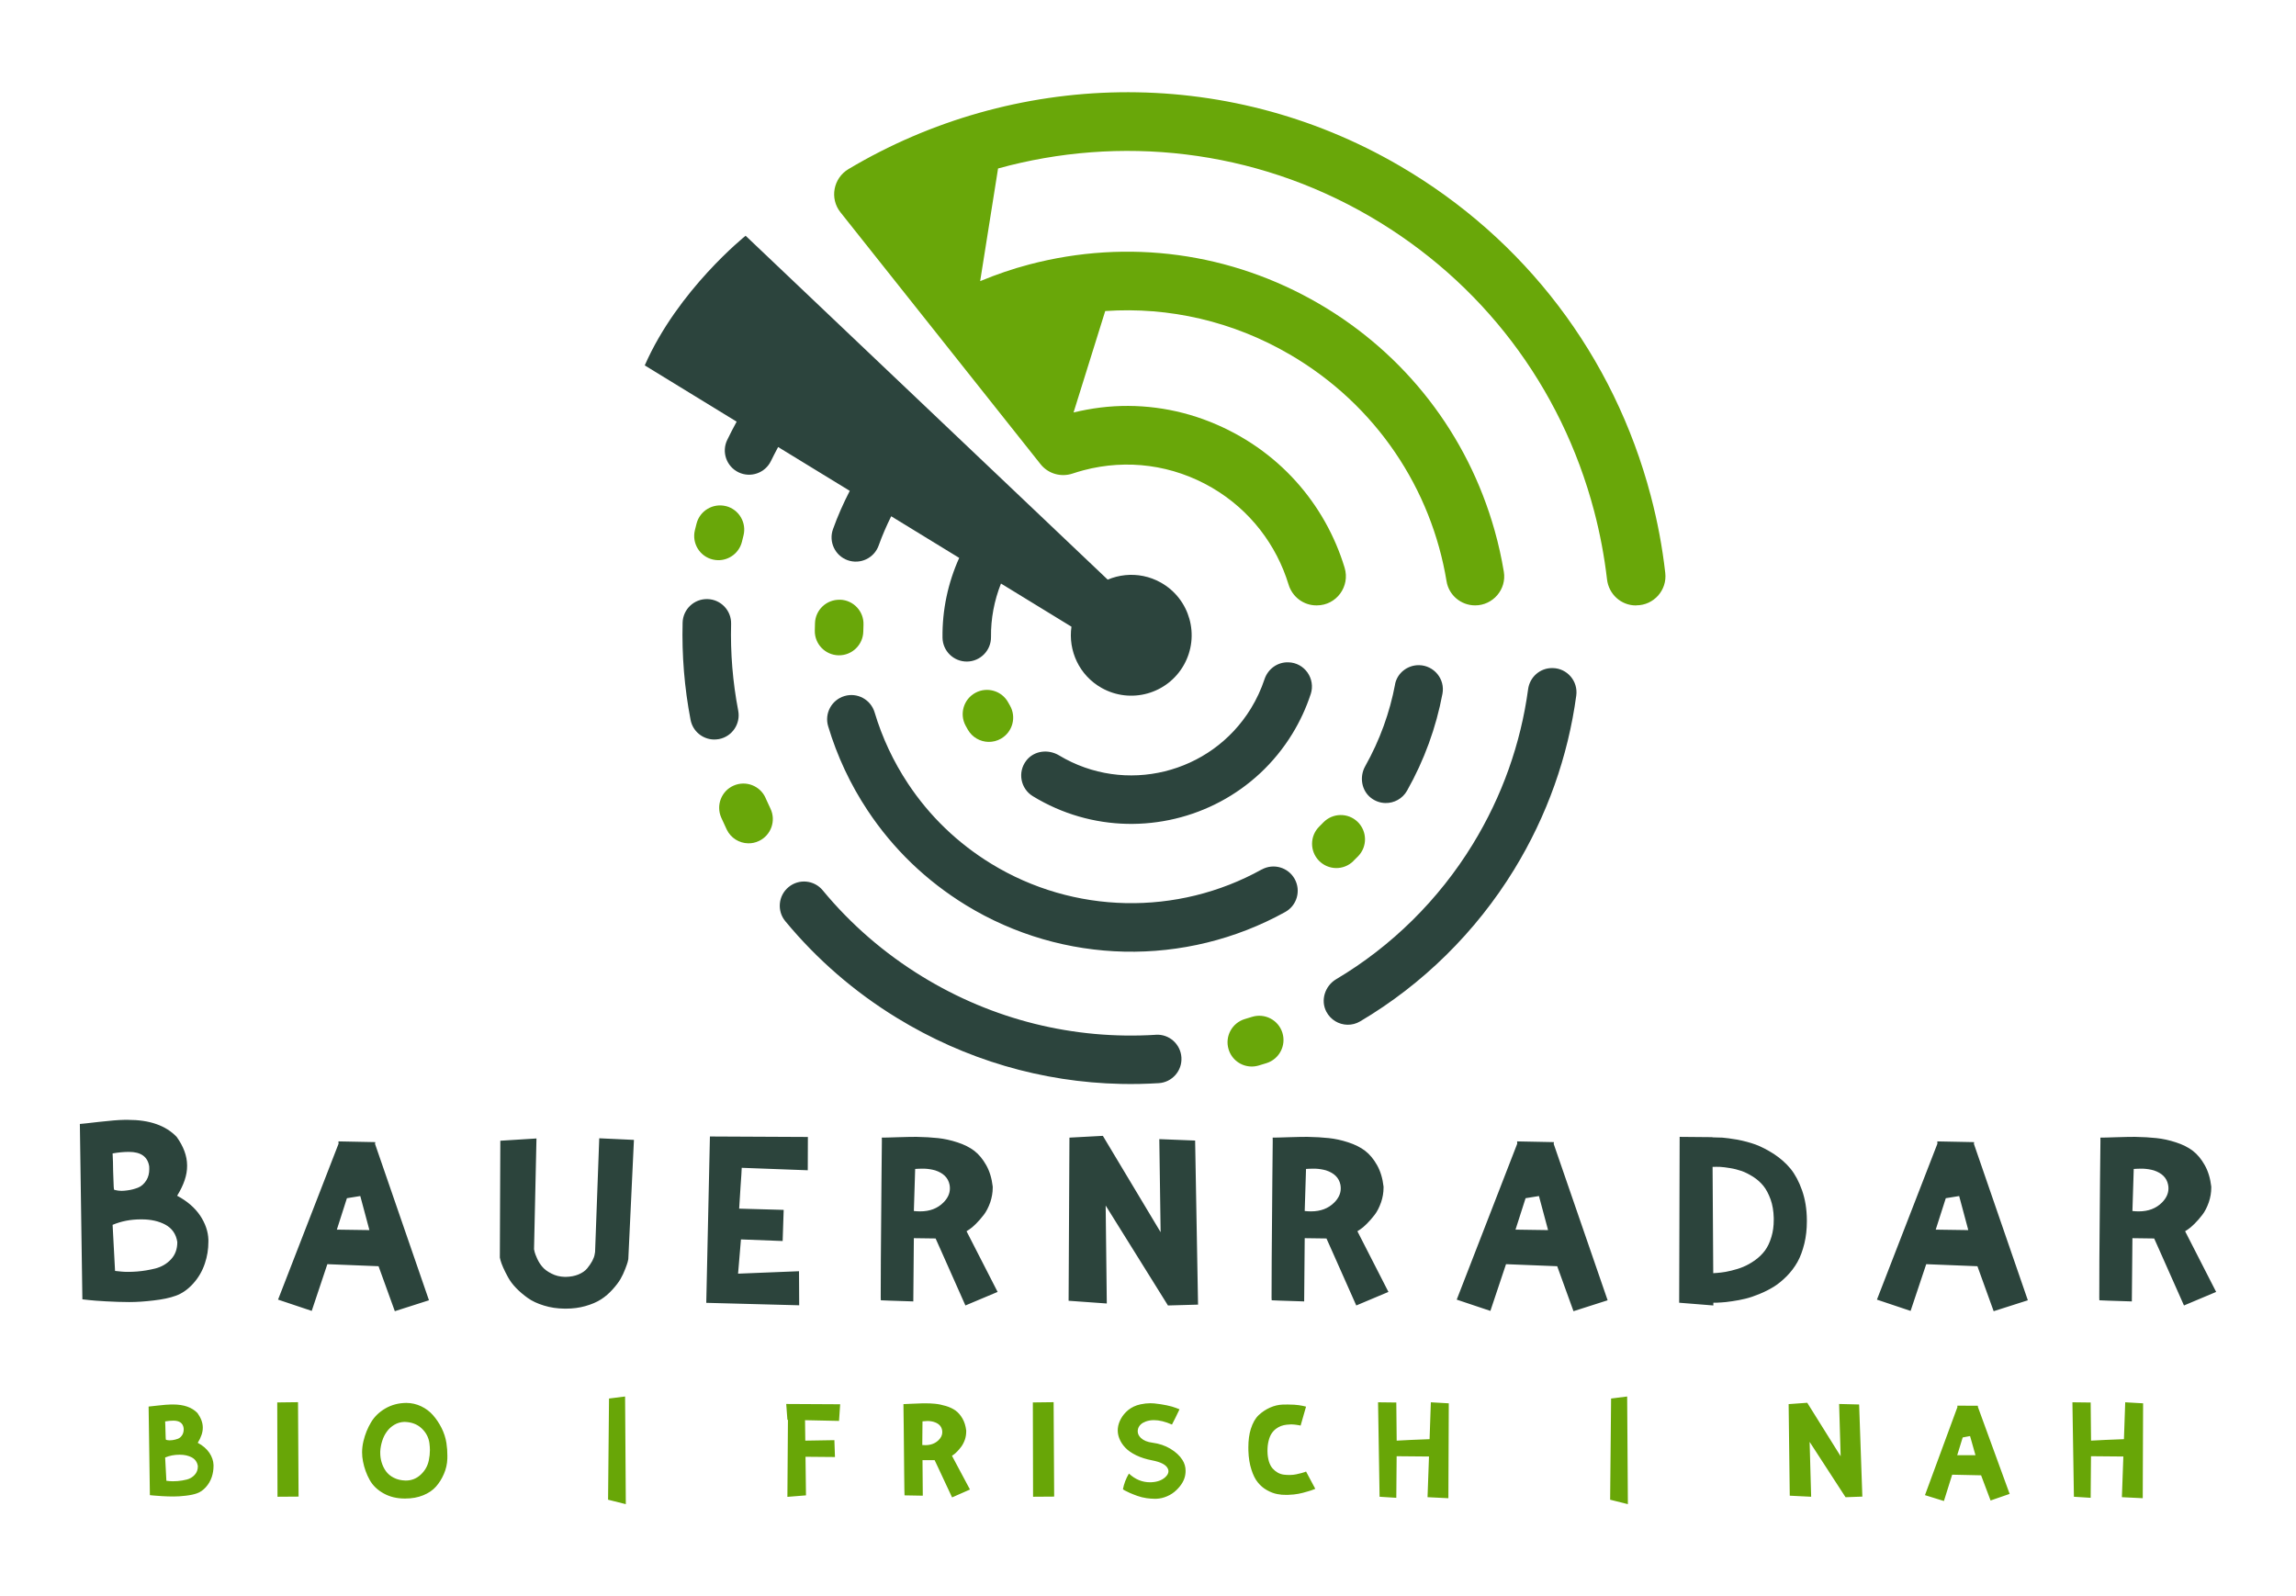 <?xml version="1.0" encoding="UTF-8" standalone="no"?><!DOCTYPE svg PUBLIC "-//W3C//DTD SVG 1.1//EN" "http://www.w3.org/Graphics/SVG/1.1/DTD/svg11.dtd"><svg width="100%" height="100%" viewBox="0 0 906 630" version="1.1" xmlns="http://www.w3.org/2000/svg" xmlns:xlink="http://www.w3.org/1999/xlink" xml:space="preserve" xmlns:serif="http://www.serif.com/" style="fill-rule:evenodd;clip-rule:evenodd;stroke-linejoin:round;stroke-miterlimit:2;"><g id="logo-logo"></g><rect id="Org" x="0" y="0" width="906" height="630" style="fill:none;"/><g><g><path d="M397.861,277.258c0.207,0.396 0.433,0.791 0.659,1.167c2.634,4.573 1.072,10.425 -3.519,13.078c-1.562,0.903 -3.293,1.317 -4.987,1.28c-3.236,-0.076 -6.36,-1.788 -8.091,-4.799c-0.301,-0.527 -0.602,-1.054 -0.885,-1.58c-2.521,-4.648 -0.809,-10.463 3.839,-12.984c4.648,-2.522 10.463,-0.809 12.984,3.838Zm136.143,62.549c0.64,-0.64 1.279,-1.28 1.919,-1.919c3.688,-3.783 3.594,-9.842 -0.188,-13.53c-3.782,-3.688 -9.841,-3.594 -13.53,0.188c-0.526,0.546 -1.072,1.092 -1.618,1.637c-3.763,3.707 -3.801,9.766 -0.094,13.53c1.825,1.844 4.215,2.804 6.605,2.86c2.503,0.057 5.005,-0.866 6.925,-2.747l-0.019,-0.019Zm-202.493,-103.119l-0.15,0c-5.212,-0.113 -9.578,3.971 -9.766,9.202c-0.038,1.016 -0.057,2.013 -0.076,3.03c-0.075,5.268 4.121,9.578 9.353,9.69l0.075,0c5.288,0.076 9.634,-4.158 9.71,-9.446c-0,-0.865 0.037,-1.712 0.075,-2.578c0.207,-5.287 -3.914,-9.728 -9.202,-9.916l-0.019,0.018Zm-29.411,78.224c-2.145,-4.836 -7.79,-7 -12.626,-4.874c-4.836,2.126 -7,7.79 -4.874,12.626c0.696,1.581 1.43,3.143 2.164,4.705c1.618,3.368 4.93,5.363 8.43,5.438c1.449,0.038 2.936,-0.264 4.328,-0.941c4.761,-2.277 6.774,-7.997 4.497,-12.758c-0.658,-1.393 -1.317,-2.785 -1.938,-4.196l0.019,-0Zm191.917,86.39c-0.922,0.282 -1.844,0.583 -2.785,0.846c-5.062,1.506 -7.959,6.831 -6.454,11.893c1.204,4.102 4.911,6.774 8.976,6.849c0.959,0.019 1.957,-0.112 2.916,-0.395c1.035,-0.301 2.07,-0.621 3.105,-0.941c5.043,-1.599 7.828,-6.962 6.248,-12.005c-1.581,-5.043 -6.963,-7.828 -12.006,-6.247Zm-207.516,-201.552c-5.119,-1.298 -10.331,1.769 -11.648,6.887c-0.226,0.885 -0.452,1.75 -0.659,2.635c-1.242,5.137 1.919,10.312 7.057,11.535c0.677,0.169 1.373,0.244 2.032,0.263c4.403,0.094 8.43,-2.879 9.503,-7.339c0.188,-0.79 0.376,-1.561 0.583,-2.352c1.317,-5.118 -1.769,-10.33 -6.887,-11.648l0.019,0.019Z" style="fill:#69a709;fill-rule:nonzero;"/></g><g><path d="M517.181,273.984c-1.769,5.363 -4.158,10.594 -7.226,15.6c-14.338,23.408 -39.61,36.11 -65.258,35.545c-12.72,-0.282 -25.535,-3.819 -37.164,-10.932c-4.798,-2.936 -6.097,-9.447 -2.559,-14.038c3.048,-3.952 8.694,-4.61 12.965,-2.032c25.968,15.599 59.839,7.338 75.683,-18.554c2.258,-3.688 4.027,-7.546 5.344,-11.497c1.336,-4.046 5.062,-6.793 9.315,-6.699l0.075,-0c6.435,0.131 10.858,6.473 8.844,12.588l-0.019,0.019Zm-19.325,69.154c-33.325,18.497 -74.196,17.631 -106.675,-2.24c-13.285,-8.129 -24.35,-18.779 -32.893,-31.669c-5.739,-8.656 -10.18,-18.121 -13.172,-28.113c-1.524,-5.062 -6.849,-7.941 -11.911,-6.417c-5.062,1.524 -7.941,6.85 -6.417,11.912c3.538,11.798 8.769,22.975 15.562,33.212c10.086,15.223 23.164,27.793 38.839,37.409c19.156,11.723 40.777,17.857 62.53,18.328c21.79,0.47 43.731,-4.742 63.433,-15.656c4.629,-2.559 6.285,-8.393 3.725,-13.022c-2.559,-4.629 -8.392,-6.285 -13.021,-3.726l-0,-0.018Zm52.632,-73.011c-2.089,11.027 -5.965,21.903 -11.78,32.252c-2.371,4.215 -1.468,9.691 2.39,12.589c1.712,1.28 3.651,1.901 5.57,1.938c3.406,0.076 6.755,-1.693 8.543,-4.855c6.812,-12.061 11.478,-24.97 13.981,-38.274c1.092,-5.777 -3.312,-11.14 -9.183,-11.271c-4.591,-0.094 -8.693,3.086 -9.54,7.602l0.019,0.019Zm-259.189,10.33c-2.164,-11.271 -3.105,-22.769 -2.804,-34.209c0.151,-5.288 -4.027,-9.691 -9.314,-9.823l-0.057,-0c-5.269,-0.113 -9.634,4.046 -9.766,9.314c-0.339,12.815 0.715,25.724 3.143,38.35c0.865,4.516 4.76,7.659 9.182,7.753c0.659,-0 1.336,-0.038 2.033,-0.17c5.193,-0.997 8.58,-6.021 7.583,-11.215Zm164.745,127.92c-32.422,1.995 -64.28,-5.927 -92.11,-22.976c-14.979,-9.183 -28.207,-20.624 -39.291,-34.04c-3.368,-4.084 -9.408,-4.648 -13.473,-1.28c-4.083,3.368 -4.648,9.409 -1.28,13.473c12.439,15.035 27.248,27.887 44.052,38.162c26.927,16.484 57.223,25.384 88.403,26.043c4.93,0.113 9.898,-0 14.885,-0.301c5.268,-0.32 9.295,-4.874 8.957,-10.143c-0.32,-5.269 -4.855,-9.314 -10.143,-8.957l0,0.019Zm156.691,-144.723l-0.094,-0c-4.892,-0.113 -9.013,3.518 -9.653,8.354c-2.898,21.414 -10.218,42.189 -21.847,61.175c-13.379,21.866 -32.027,40.288 -53.911,53.272c-4.385,2.615 -6.229,8.279 -3.858,12.796c1.694,3.236 4.93,5.08 8.299,5.156c1.731,0.037 3.481,-0.396 5.061,-1.336c24.67,-14.584 45.67,-35.302 60.742,-59.896c13.041,-21.301 21.264,-44.634 24.519,-68.664c0.772,-5.664 -3.537,-10.745 -9.258,-10.857Zm-325.764,-90.06c-2.314,4.761 -0.32,10.481 4.441,12.796c4.742,2.296 10.481,0.32 12.796,-4.441c0.903,-1.863 1.863,-3.688 2.841,-5.532l28.264,17.293c-2.522,4.911 -4.78,9.973 -6.624,15.148c-1.769,4.986 0.828,10.462 5.796,12.231c4.967,1.769 10.462,-0.828 12.231,-5.796c1.411,-3.933 3.086,-7.79 4.949,-11.554l26.833,16.428c-4.441,9.879 -6.718,20.586 -6.586,31.462c0.075,5.288 4.385,9.503 9.691,9.447c5.288,-0.076 9.503,-4.423 9.446,-9.691c-0.094,-7.245 1.28,-14.396 3.933,-21.094l27.812,17.029c-1.355,9.465 3.067,19.194 11.892,24.161c11.479,6.455 26.025,2.39 32.479,-9.088c6.454,-11.479 2.39,-26.025 -9.089,-32.479c-4.441,-2.503 -9.352,-3.406 -14.056,-2.935c-2.39,0.244 -4.723,0.846 -6.925,1.769l-60.573,-57.525l-13.924,-13.228l-23.974,-22.769l-44.408,-42.188c-0,-0 -26.721,21.319 -39.799,51.164l36.261,22.204c-1.298,2.371 -2.54,4.78 -3.707,7.188Z" style="fill:#2c443d;fill-rule:nonzero;"/></g><g><path d="M645.684,238.928l-0.169,-0c-5.871,-0 -10.707,-4.441 -11.385,-10.275c-1.053,-9.032 -2.747,-18.064 -5.099,-27.002c-12.984,-49.264 -44.371,-90.53 -88.385,-116.197c-46.14,-26.89 -98.997,-32.159 -146.812,-18.968l-7.056,44.409l0.037,0.038c6.248,-2.597 12.683,-4.818 19.344,-6.568c38.971,-10.255 79.597,-4.741 114.391,15.544c33.984,19.814 58.578,51.578 69.228,89.438c1.524,5.4 2.729,10.839 3.632,16.296c1.148,6.943 -4.29,13.266 -11.328,13.266c-5.57,-0 -10.368,-4.008 -11.272,-9.503c-5.965,-36.242 -27.567,-69.53 -61.89,-89.532c-22.354,-13.041 -47.551,-18.855 -72.803,-17.124l-12.495,40.024c3.462,-0.828 6.981,-1.486 10.594,-1.938c14.583,-1.788 29.449,0.151 43.11,5.57c27.248,10.82 45.67,32.629 53.253,57.637c2.239,7.395 -3.236,14.866 -10.951,14.866l-0.189,-0c-5.08,-0 -9.484,-3.35 -10.97,-8.204c-4.742,-15.544 -15.11,-29.412 -30.221,-38.237c-15.43,-8.995 -33.419,-11.441 -50.674,-6.887c-1.468,0.395 -2.917,0.828 -4.328,1.298c-4.592,1.543 -9.654,0.094 -12.664,-3.707l-0.132,-0.169l-39.065,-49.189l-0.113,-0.15l-39.648,-49.903c-4.328,-5.457 -2.803,-13.455 3.18,-17.03c64.713,-38.575 147.942,-41.831 217.509,-1.28c49.358,28.772 84.546,75.044 99.092,130.272c2.653,10.067 4.553,20.21 5.701,30.371c0.791,6.812 -4.535,12.796 -11.403,12.796l-0.019,0.038Z" style="fill:#69a709;fill-rule:nonzero;"/></g></g><g><g id="text-logo-path-0"><path d="M32.505,512.774l-0.994,-69.205c0.706,-0.029 3.227,-0.331 7.536,-0.821c4.308,-0.476 7.651,-0.778 10.028,-0.807l1.441,-0c8.501,-0 14.884,2.219 19.192,6.714c2.709,3.79 4.092,7.507 4.121,11.181l0,0.26c0.043,3.602 -1.297,7.535 -3.933,11.8c3.933,2.09 6.944,4.683 9.063,7.796c2.074,3.126 3.155,6.282 3.27,9.509l0,0.85c0,2.94 -0.446,5.764 -1.383,8.545c-0.994,3.011 -2.55,5.677 -4.64,7.982c-2.074,2.305 -4.38,3.905 -6.858,4.784c-2.349,0.864 -5.245,1.455 -8.732,1.858c-3.487,0.418 -6.685,0.634 -9.581,0.634c-2.925,0 -5.98,-0.115 -9.208,-0.288c-3.227,-0.187 -5.417,-0.346 -6.57,-0.49c-1.153,-0.115 -2.075,-0.216 -2.752,-0.302Zm11.93,-29.394l0.966,18.184l2.521,0.259c0.735,0.072 1.556,0.115 2.45,0.115c1.152,0 2.377,-0.043 3.703,-0.144c2.42,-0.187 4.827,-0.605 7.247,-1.196c2.407,-0.634 4.496,-1.815 6.167,-3.631c1.672,-1.786 2.479,-4.048 2.479,-6.8c-0.476,-3.156 -2.075,-5.418 -4.741,-6.873c-2.565,-1.369 -5.691,-2.075 -9.293,-2.075l-0.361,-0c-3.976,-0 -7.694,0.706 -11.138,2.161Zm0,-28.183l0.145,3.415c0.028,2.262 0.072,4.596 0.187,6.973c0.072,2.421 0.144,3.675 0.216,3.862c0.043,0.115 0.591,0.259 1.599,0.418l1.34,0.101c0.706,-0 1.484,-0.072 2.335,-0.188c1.455,-0.173 2.824,-0.547 4.192,-1.066c1.34,-0.519 2.45,-1.527 3.343,-2.968c0.749,-1.239 1.11,-2.68 1.11,-4.395c-0,-0.331 -0,-0.706 -0.029,-1.037c-0.591,-3.818 -3.271,-5.72 -7.983,-5.72c-1.973,-0 -4.12,0.187 -6.455,0.605Zm89.161,-3.833l-23.875,61.525l13.285,4.452l6.167,-18.443l20.201,0.807l6.426,17.752l13.472,-4.309l-21.282,-61.712l0.087,-0.619l-0,-0.087l-14.481,-0.288l-0.043,0.115l0.043,0.807Zm-0.677,33.904l3.977,-12.406l5.273,-0.85l3.602,13.443l-12.852,-0.187Zm64.508,-35.085l-0.188,46.107l0.26,1.081c0.187,0.706 0.533,1.671 1.051,2.853c0.519,1.196 1.182,2.493 1.96,3.905c0.778,1.412 1.815,2.824 3.199,4.236c1.368,1.412 2.896,2.709 4.567,3.89c1.672,1.196 3.79,2.19 6.34,2.968c2.536,0.793 5.245,1.196 8.17,1.225l0.562,-0c2.708,-0 5.23,-0.331 7.579,-0.994c2.521,-0.706 4.596,-1.6 6.267,-2.68c1.672,-1.066 3.156,-2.378 4.525,-3.891c1.383,-1.527 2.42,-2.896 3.126,-4.12c0.706,-1.225 1.34,-2.565 1.859,-3.934c0.519,-1.383 0.85,-2.277 0.965,-2.752c0.116,-0.49 0.217,-0.85 0.26,-1.153l2.219,-47.073l-13.688,-0.634l-1.643,44.854l-0.187,1.067c-0.101,0.706 -0.447,1.527 -0.923,2.492c-0.518,0.966 -1.195,1.931 -1.973,2.896c-0.807,1.009 -2.003,1.816 -3.516,2.45c-1.455,0.591 -3.084,0.893 -4.914,0.936l-0.403,0c-1.974,-0.043 -3.746,-0.489 -5.302,-1.311c-1.571,-0.778 -2.752,-1.671 -3.531,-2.593c-0.821,-0.922 -1.527,-2.046 -2.089,-3.271c-0.547,-1.225 -0.879,-2.075 -0.994,-2.565c-0.115,-0.475 -0.23,-0.879 -0.259,-1.181l0.965,-43.702l-14.264,0.894Zm82.705,-1.672l-1.441,65.646l36.67,0.965l-0.072,-13.443l-24.048,0.966l1.139,-13.516l16.454,0.634l0.404,-12.29l-17.564,-0.49c0.115,-2.378 0.302,-5.346 0.561,-8.905c0.26,-3.53 0.404,-5.936 0.447,-7.204l26.065,0.965l0.044,-13.14l-38.659,-0.188Zm67.447,64.637c0.187,0.044 4.452,0.188 12.809,0.447l0.217,-24.956l8.616,0.116l-0,0.072l2.147,4.798l9.582,21.569l12.708,-5.345l-12.262,-23.947l1.081,-0.706c0.706,-0.447 1.599,-1.196 2.637,-2.234c1.037,-1.037 2.074,-2.219 3.083,-3.53c0.994,-1.297 1.859,-2.968 2.565,-4.971c0.619,-1.887 0.965,-3.789 0.965,-5.749l0,-0.418c-0.374,-3.256 -1.225,-6.08 -2.565,-8.458c-1.34,-2.377 -2.896,-4.279 -4.711,-5.677c-1.83,-1.383 -4.049,-2.492 -6.686,-3.342c-2.637,-0.865 -5.201,-1.412 -7.651,-1.672c-2.492,-0.259 -5.317,-0.446 -8.472,-0.49c-1.816,0 -4.265,0.044 -7.421,0.144c-3.155,0.116 -5.273,0.159 -6.282,0.159c0.044,0.029 0.044,0.547 0.044,1.556c-0.044,2.305 -0.073,7.161 -0.145,14.553c-0.115,10.662 -0.187,21.353 -0.259,32.045l-0.043,12.031c-0.029,2.665 -0,4.005 0.043,4.005Zm13.026,-35.229l0.518,-16.599c0.822,-0.072 2.003,-0.115 3.574,-0.115c1.585,0.072 3.04,0.303 4.337,0.677c3.227,1.067 5.086,2.925 5.648,5.605c0.115,0.519 0.144,1.038 0.144,1.513c-0,2.003 -0.85,3.862 -2.565,5.576c-2.334,2.335 -5.374,3.487 -9.164,3.487c-0.778,0 -1.642,-0.043 -2.492,-0.144Zm61.395,-28.961l-0.332,64.378l15.072,1.08l-0.447,-38.658l24.581,39.436l11.873,-0.331l-1.153,-64.752l-14.135,-0.562l0.519,36.727l-22.794,-38.024l-13.184,0.706Zm79.809,64.19c0.173,0.044 4.453,0.188 12.81,0.447l0.216,-24.956l8.616,0.116l0,0.072l2.147,4.798l9.582,21.569l12.694,-5.345l-12.248,-23.947l1.081,-0.706c0.706,-0.447 1.599,-1.196 2.637,-2.234c1.037,-1.037 2.075,-2.219 3.083,-3.53c0.995,-1.297 1.845,-2.968 2.551,-4.971c0.634,-1.887 0.965,-3.789 0.965,-5.749l0,-0.418c-0.36,-3.256 -1.225,-6.08 -2.55,-8.458c-1.34,-2.377 -2.896,-4.279 -4.726,-5.677c-1.816,-1.383 -4.049,-2.492 -6.672,-3.342c-2.636,-0.865 -5.201,-1.412 -7.651,-1.672c-2.492,-0.259 -5.316,-0.446 -8.472,-0.49c-1.815,0 -4.265,0.044 -7.42,0.144c-3.156,0.116 -5.274,0.159 -6.282,0.159c0.043,0.029 0.043,0.547 0.043,1.556c-0.043,2.305 -0.072,7.161 -0.144,14.553c-0.116,10.662 -0.188,21.353 -0.26,32.045l-0.043,12.031c-0.043,2.665 0,4.005 0.043,4.005Zm13.026,-35.229l0.518,-16.599c0.822,-0.072 2.003,-0.115 3.559,-0.115c1.6,0.072 3.055,0.303 4.352,0.677c3.227,1.067 5.086,2.925 5.648,5.605c0.101,0.519 0.144,1.038 0.144,1.513c0,2.003 -0.85,3.862 -2.565,5.576c-2.334,2.335 -5.388,3.487 -9.164,3.487c-0.778,0 -1.642,-0.043 -2.492,-0.144Zm83.858,-26.555l-23.875,61.525l13.285,4.452l6.167,-18.443l20.201,0.807l6.426,17.752l13.472,-4.309l-21.282,-61.712l0.087,-0.619l-0,-0.087l-14.481,-0.288l-0.043,0.115l0.043,0.807Zm-0.677,33.904l3.977,-12.406l5.273,-0.85l3.602,13.443l-12.852,-0.187Zm64.767,-36.613l-0.188,65.459l13.487,1.08l-0,-1.08c0.994,-0 2.046,-0.029 3.112,-0.115c1.081,-0.029 2.493,-0.217 4.308,-0.476c1.83,-0.259 3.574,-0.591 5.274,-1.009c1.671,-0.403 3.53,-1.037 5.576,-1.887c2.032,-0.821 3.89,-1.787 5.634,-2.853c1.743,-1.081 3.415,-2.493 5.086,-4.164c1.643,-1.672 3.055,-3.53 4.208,-5.576c1.138,-2.032 2.031,-4.481 2.737,-7.349c0.634,-2.665 0.966,-5.533 0.966,-8.573l-0,-0.634c-0.029,-4.308 -0.663,-8.198 -1.888,-11.7c-1.225,-3.487 -2.752,-6.339 -4.568,-8.573c-1.815,-2.19 -4.005,-4.121 -6.541,-5.792c-2.55,-1.628 -4.928,-2.853 -7.204,-3.717c-2.263,-0.807 -4.64,-1.441 -7.161,-1.931c-2.565,-0.433 -4.525,-0.692 -5.937,-0.807c-1.455,-0.072 -2.752,-0.115 -3.977,-0.115l0,-0.072l-12.924,-0.116Zm12.996,11.844c0.49,-0.029 1.009,-0.029 1.484,-0.029c0.49,0 1.009,0 1.485,0.029c1.008,0.043 2.348,0.231 3.976,0.49c1.6,0.259 3.127,0.663 4.568,1.153c1.455,0.518 2.939,1.297 4.524,2.291c1.571,1.008 2.896,2.19 4.02,3.573c1.11,1.369 2.032,3.156 2.824,5.302c0.778,2.162 1.182,4.611 1.254,7.32l-0,0.821c-0,2.407 -0.288,4.597 -0.893,6.6c-0.663,2.233 -1.513,4.048 -2.594,5.504c-1.081,1.441 -2.421,2.737 -4.006,3.861c-1.599,1.11 -3.126,1.96 -4.567,2.55c-1.455,0.606 -3.012,1.081 -4.683,1.485c-1.671,0.417 -3.04,0.634 -4.078,0.749c-1.08,0.115 -2.089,0.216 -3.054,0.259l-0.26,-41.958Zm88.714,-9.135l-23.86,61.525l13.285,4.452l6.166,-18.443l20.201,0.807l6.412,17.752l13.487,-4.309l-21.282,-61.712l0.072,-0.619l0,-0.087l-14.481,-0.288l-0.028,0.115l0.028,0.807Zm-0.662,33.904l3.976,-12.406l5.274,-0.85l3.602,13.443l-12.852,-0.187Zm64.579,27.88c0.188,0.044 4.467,0.188 12.81,0.447l0.23,-24.956l8.616,0.116l0,0.072l2.147,4.798l9.582,21.569l12.694,-5.345l-12.247,-23.947l1.08,-0.706c0.692,-0.447 1.585,-1.196 2.623,-2.234c1.052,-1.037 2.089,-2.219 3.083,-3.53c1.009,-1.297 1.859,-2.968 2.565,-4.971c0.634,-1.887 0.965,-3.789 0.965,-5.749l0,-0.418c-0.374,-3.256 -1.224,-6.08 -2.564,-8.458c-1.326,-2.377 -2.896,-4.279 -4.712,-5.677c-1.815,-1.383 -4.049,-2.492 -6.686,-3.342c-2.636,-0.865 -5.187,-1.412 -7.651,-1.672c-2.478,-0.259 -5.302,-0.446 -8.457,-0.49c-1.816,0 -4.265,0.044 -7.421,0.144c-3.155,0.116 -5.273,0.159 -6.282,0.159c0.043,0.029 0.043,0.547 0.043,1.556c-0.043,2.305 -0.086,7.161 -0.158,14.553c-0.101,10.662 -0.188,21.353 -0.26,32.045l-0.029,12.031c-0.043,2.665 0,4.005 0.029,4.005Zm13.04,-35.229l0.519,-16.599c0.821,-0.072 2.003,-0.115 3.559,-0.115c1.599,0.072 3.054,0.303 4.351,0.677c3.228,1.067 5.086,2.925 5.634,5.605c0.115,0.519 0.158,1.038 0.158,1.513c0,2.003 -0.864,3.862 -2.564,5.576c-2.334,2.335 -5.389,3.487 -9.179,3.487c-0.778,0 -1.628,-0.043 -2.478,-0.144Z" style="fill:#2c443c;fill-rule:nonzero;"/></g></g><g><g id="tagline-31c8ae00-f6ba-4baa-a489-1938fe99de6d-logo-path-0"><path d="M59.144,590.047l-0.504,-34.956c0.36,-0.029 1.628,-0.173 3.804,-0.418c2.175,-0.245 3.875,-0.389 5.071,-0.403l0.735,-0c4.294,-0 7.507,1.124 9.683,3.386c1.369,1.916 2.075,3.789 2.089,5.648l0,0.13c0.014,1.815 -0.663,3.804 -1.988,5.965c1.988,1.052 3.501,2.363 4.582,3.934c1.037,1.57 1.585,3.17 1.642,4.798l0,0.432c0,1.484 -0.23,2.911 -0.691,4.323c-0.505,1.512 -1.297,2.867 -2.349,4.02c-1.052,1.167 -2.205,1.974 -3.473,2.42c-1.181,0.432 -2.636,0.735 -4.394,0.937c-1.772,0.216 -3.386,0.317 -4.841,0.317c-1.485,-0 -3.026,-0.043 -4.654,-0.144c-1.629,-0.087 -2.738,-0.173 -3.314,-0.245c-0.591,-0.058 -1.052,-0.116 -1.398,-0.144Zm6.023,-14.856l0.49,9.193l1.268,0.13c0.374,0.029 0.792,0.057 1.239,0.057c0.59,0 1.21,-0.028 1.887,-0.072c1.211,-0.101 2.435,-0.302 3.646,-0.605c1.224,-0.317 2.276,-0.922 3.112,-1.844c0.85,-0.893 1.268,-2.046 1.268,-3.429c-0.245,-1.585 -1.052,-2.738 -2.406,-3.473c-1.297,-0.692 -2.868,-1.052 -4.683,-1.052l-0.187,0c-2.018,0 -3.891,0.36 -5.634,1.095Zm-0,-14.235l0.072,1.729c0.029,1.138 0.043,2.319 0.101,3.53c0.028,1.21 0.072,1.844 0.115,1.945c0.014,0.058 0.288,0.13 0.807,0.202l0.663,0.057c0.36,0 0.763,-0.029 1.181,-0.086c0.735,-0.101 1.427,-0.288 2.133,-0.548c0.662,-0.259 1.224,-0.763 1.685,-1.498c0.375,-0.62 0.562,-1.355 0.562,-2.219c0,-0.173 0,-0.36 -0.028,-0.519c-0.289,-1.931 -1.643,-2.896 -4.02,-2.896c-0.995,-0 -2.09,0.101 -3.271,0.303Zm52.433,-7.594l-8.199,0.101l0.101,37.218l8.314,-0.058l-0.216,-37.261Zm25.633,23.371c0.519,2.666 1.397,5.072 2.622,7.276c1.211,2.191 3.055,3.992 5.533,5.36c2.435,1.355 5.216,2.018 8.343,2.018l0.173,-0c2.608,-0 4.971,-0.418 7.089,-1.283c2.118,-0.85 3.804,-2.017 5.072,-3.458c1.268,-1.441 2.305,-3.112 3.112,-5c0.807,-1.873 1.268,-3.847 1.34,-5.936c0.014,-0.389 0.014,-0.778 0.014,-1.181c0.015,-1.657 -0.115,-3.358 -0.374,-5.043c-0.317,-2.075 -0.98,-4.064 -1.931,-5.966c-0.951,-1.887 -2.075,-3.559 -3.357,-5.014c-1.268,-1.47 -2.839,-2.637 -4.669,-3.516c-1.844,-0.879 -3.789,-1.325 -5.864,-1.34c-3.084,0.029 -5.836,0.764 -8.299,2.191c-2.45,1.44 -4.323,3.256 -5.634,5.475c-1.34,2.233 -2.334,4.683 -2.983,7.391c-0.36,1.499 -0.547,2.983 -0.547,4.453c-0,1.181 0.115,2.392 0.36,3.573Zm6.815,-3.3c-0.014,-0.216 -0.014,-0.432 0,-0.648c0.087,-1.426 0.346,-2.824 0.793,-4.193c0.432,-1.369 1.051,-2.593 1.844,-3.66c0.764,-1.066 1.758,-1.974 2.939,-2.665c1.182,-0.692 2.479,-1.066 3.876,-1.124c2.781,0.043 5.043,0.864 6.815,2.493c1.758,1.628 2.81,3.587 3.127,5.85c0.13,0.922 0.187,1.844 0.202,2.766c-0,1.34 -0.144,2.694 -0.432,4.049c-0.461,2.262 -1.557,4.164 -3.257,5.72c-1.657,1.513 -3.602,2.277 -5.835,2.262l-0.159,0c-1.714,-0.057 -3.227,-0.403 -4.538,-1.08c-1.34,-0.663 -2.363,-1.542 -3.142,-2.608c-0.763,-1.067 -1.34,-2.277 -1.743,-3.646c-0.317,-1.138 -0.49,-2.32 -0.49,-3.516Zm90.27,-21.512l-0.374,39.927l7.002,1.758l-0.288,-42.492l-6.34,0.807Zm91.207,2.263l-21.281,-0.116l0.461,6.239l0.216,0l-0.216,30.417l7.334,-0.591l-0.188,-15.23l11.628,0.101l-0.23,-6.657l-11.484,0.188l-0.101,-8.069l13.414,0.288l0.447,-6.57Zm24.97,-0.058c0.029,0.029 0.058,3.04 0.116,9.02c0.043,6.008 0.1,12.002 0.172,17.996c0.058,5.994 0.116,8.991 0.145,8.991c0.115,0.029 2.521,0.072 7.204,0.13l-0.115,-14.02l4.798,0l0.043,0.029l-0.043,-0l1.311,2.766l5.562,11.902l7.06,-3.112l-7.104,-13.314l0.606,-0.418c0.403,-0.259 0.893,-0.691 1.455,-1.268c0.562,-0.576 1.124,-1.239 1.686,-2.002c0.547,-0.779 1.023,-1.715 1.397,-2.81c0.317,-0.994 0.476,-2.046 0.476,-3.141l-0,-0.332c-0.216,-1.83 -0.706,-3.4 -1.47,-4.726c-0.778,-1.34 -1.686,-2.392 -2.738,-3.155c-1.051,-0.749 -2.334,-1.355 -3.818,-1.801c-1.498,-0.447 -2.939,-0.75 -4.308,-0.879c-1.182,-0.115 -2.493,-0.173 -3.934,-0.173l-0.806,-0c-0.995,0.029 -2.363,0.072 -4.107,0.158c-1.743,0.087 -2.954,0.144 -3.588,0.159Zm7.435,16.138l0.087,-9.337c0.951,-0.101 1.628,-0.144 2.031,-0.144c1.081,0.028 2.046,0.187 2.882,0.518c1.657,0.62 2.594,1.686 2.838,3.17c0.029,0.231 0.058,0.476 0.058,0.721c0,1.152 -0.49,2.204 -1.484,3.17c-1.34,1.296 -3.055,1.959 -5.216,1.959c-0.389,0 -0.792,-0.029 -1.196,-0.057Zm51.828,-16.902l-8.198,0.101l0.086,37.218l8.328,-0.058l-0.216,-37.261Zm25.345,10.274c-0.014,0.288 -0.043,0.562 -0.043,0.85c-0,1.023 0.187,2.06 0.59,3.098c0.505,1.325 1.268,2.55 2.335,3.674c1.051,1.138 2.492,2.147 4.337,3.054c1.844,0.894 3.962,1.571 6.339,2.018c3.415,0.662 5.476,1.729 6.167,3.256c0.173,0.346 0.245,0.692 0.245,1.037c0,0.807 -0.432,1.585 -1.268,2.349c-1.34,1.225 -3.155,1.873 -5.446,1.988c-0.187,0.015 -0.375,0.015 -0.562,0.015c-3.069,-0 -5.85,-1.138 -8.328,-3.444c-1.182,2.003 -1.96,4.063 -2.363,6.21l0.691,0.447c0.49,0.274 1.167,0.605 2.046,0.994c0.879,0.389 1.859,0.764 2.969,1.167c1.109,0.404 2.305,0.692 3.631,0.894c1.051,0.144 2.103,0.23 3.169,0.245c0.274,-0 0.534,-0 0.807,-0.015c1.312,-0.058 2.666,-0.36 4.078,-0.965c1.383,-0.577 2.637,-1.398 3.761,-2.493c1.974,-1.916 3.141,-3.934 3.458,-6.066c0.072,-0.49 0.115,-0.98 0.115,-1.455c0.014,-1.571 -0.403,-3.012 -1.239,-4.323c-1.081,-1.715 -2.666,-3.17 -4.769,-4.438c-2.104,-1.253 -4.438,-2.031 -7.046,-2.377c-2.017,-0.245 -3.53,-0.879 -4.582,-1.873c-0.836,-0.807 -1.254,-1.672 -1.254,-2.623c0,-0.345 0.058,-0.677 0.144,-1.037c0.418,-1.326 1.456,-2.262 3.084,-2.853c0.965,-0.346 2.046,-0.519 3.184,-0.519c2.089,0 4.467,0.577 7.104,1.744c0.749,-1.412 1.743,-3.415 2.982,-6.023l-1.383,-0.533c-0.922,-0.36 -2.133,-0.721 -3.674,-1.038c-1.542,-0.317 -3.17,-0.576 -4.899,-0.749c-0.505,-0.058 -1.009,-0.072 -1.513,-0.072c-1.254,0 -2.579,0.144 -3.919,0.432c-1.902,0.404 -3.53,1.182 -4.885,2.277c-1.181,0.994 -2.118,2.104 -2.81,3.343c-0.691,1.239 -1.123,2.507 -1.253,3.804Zm51.511,8.875c0.086,2.81 0.49,5.288 1.181,7.421c0.678,2.161 1.513,3.847 2.551,5.1c1.008,1.254 2.204,2.291 3.602,3.055c1.369,0.778 2.738,1.297 4.063,1.542c1.11,0.23 2.305,0.346 3.588,0.317c0.259,-0 0.519,-0 0.764,-0.015c1.556,-0.057 2.881,-0.187 4.034,-0.417c1.124,-0.217 2.262,-0.505 3.429,-0.865c1.167,-0.331 1.931,-0.576 2.306,-0.749c0.374,-0.144 0.677,-0.26 0.879,-0.346l-3.646,-6.83l-0.519,0.231c-0.331,0.129 -0.778,0.259 -1.368,0.403c-0.577,0.159 -1.254,0.303 -2.018,0.476c-0.778,0.158 -1.556,0.245 -2.377,0.259l-0.274,0c-0.72,0 -1.484,-0.043 -2.204,-0.13c-0.836,-0.1 -1.629,-0.36 -2.407,-0.792c-0.749,-0.432 -1.426,-0.98 -2.017,-1.643c-0.605,-0.677 -1.095,-1.599 -1.455,-2.737c-0.346,-1.153 -0.562,-2.507 -0.576,-4.035l-0,-0.187c-0,-1.412 0.129,-2.68 0.417,-3.833c0.274,-1.196 0.678,-2.175 1.153,-2.925c0.476,-0.749 1.052,-1.383 1.744,-1.916c0.677,-0.504 1.354,-0.893 2.046,-1.138c0.677,-0.245 1.412,-0.418 2.204,-0.505c0.649,-0.072 1.254,-0.115 1.758,-0.129c0.086,0.014 0.202,0.014 0.303,0.014c0.576,0.014 1.181,0.072 1.772,0.159l1.21,0.187c0.202,0.043 0.346,0.086 0.461,0.13l2.147,-7.493l-1.325,-0.317c-0.879,-0.202 -2.003,-0.346 -3.372,-0.447c-0.807,-0.057 -1.643,-0.072 -2.55,-0.072c-0.649,0 -1.312,0.015 -2.003,0.029c-1.672,0.058 -3.314,0.461 -4.957,1.182c-1.642,0.735 -3.126,1.714 -4.452,2.953c-1.34,1.24 -2.363,3.07 -3.141,5.49c-0.649,2.089 -0.966,4.481 -0.966,7.204c0,0.447 0,0.894 0.015,1.369Zm58.369,-19.019l-7.204,-0.087l0.605,37.276l6.599,0.417l0.13,-16.411l12.766,0.115l-0.576,16.052l8.227,0.403l0.159,-37.448l-7.075,-0.404l-0.504,14.553c-5.519,0.202 -9.842,0.389 -12.983,0.577l0,-0.317l-0.144,-14.726Zm84.752,-1.571l-0.375,39.927l7.003,1.758l-0.288,-42.492l-6.34,0.807Zm77.403,1.672l-7.348,0.533l0.447,36.137l8.443,0.418l-0.605,-21.657l14.178,21.844l6.628,-0.245l-1.268,-36.353l-7.896,-0.202l0.605,20.633l-13.184,-21.108Zm59.263,1.686l-12.809,34.768l7.478,2.319l3.256,-10.388l11.412,0.245l3.746,9.942l7.521,-2.608l-12.549,-34.394l0.043,-0.36l-0,-0.029l-8.098,-0.043l-0.043,0.072l0.043,0.476Zm-0.086,19.005l2.161,-7.003l2.911,-0.548l2.132,7.551l-7.204,-0Zm52.663,-20.792l-7.204,-0.087l0.591,37.276l6.613,0.417l0.13,-16.411l12.766,0.115l-0.576,16.052l8.227,0.403l0.144,-37.448l-7.06,-0.404l-0.504,14.553c-5.519,0.202 -9.856,0.389 -12.983,0.577l0,-0.317l-0.144,-14.726Z" style="fill:#68a607;fill-rule:nonzero;"/></g></g><g id="text-logo"></g><g id="tagline-31c8ae00-f6ba-4baa-a489-1938fe99de6d-logo"></g></svg>